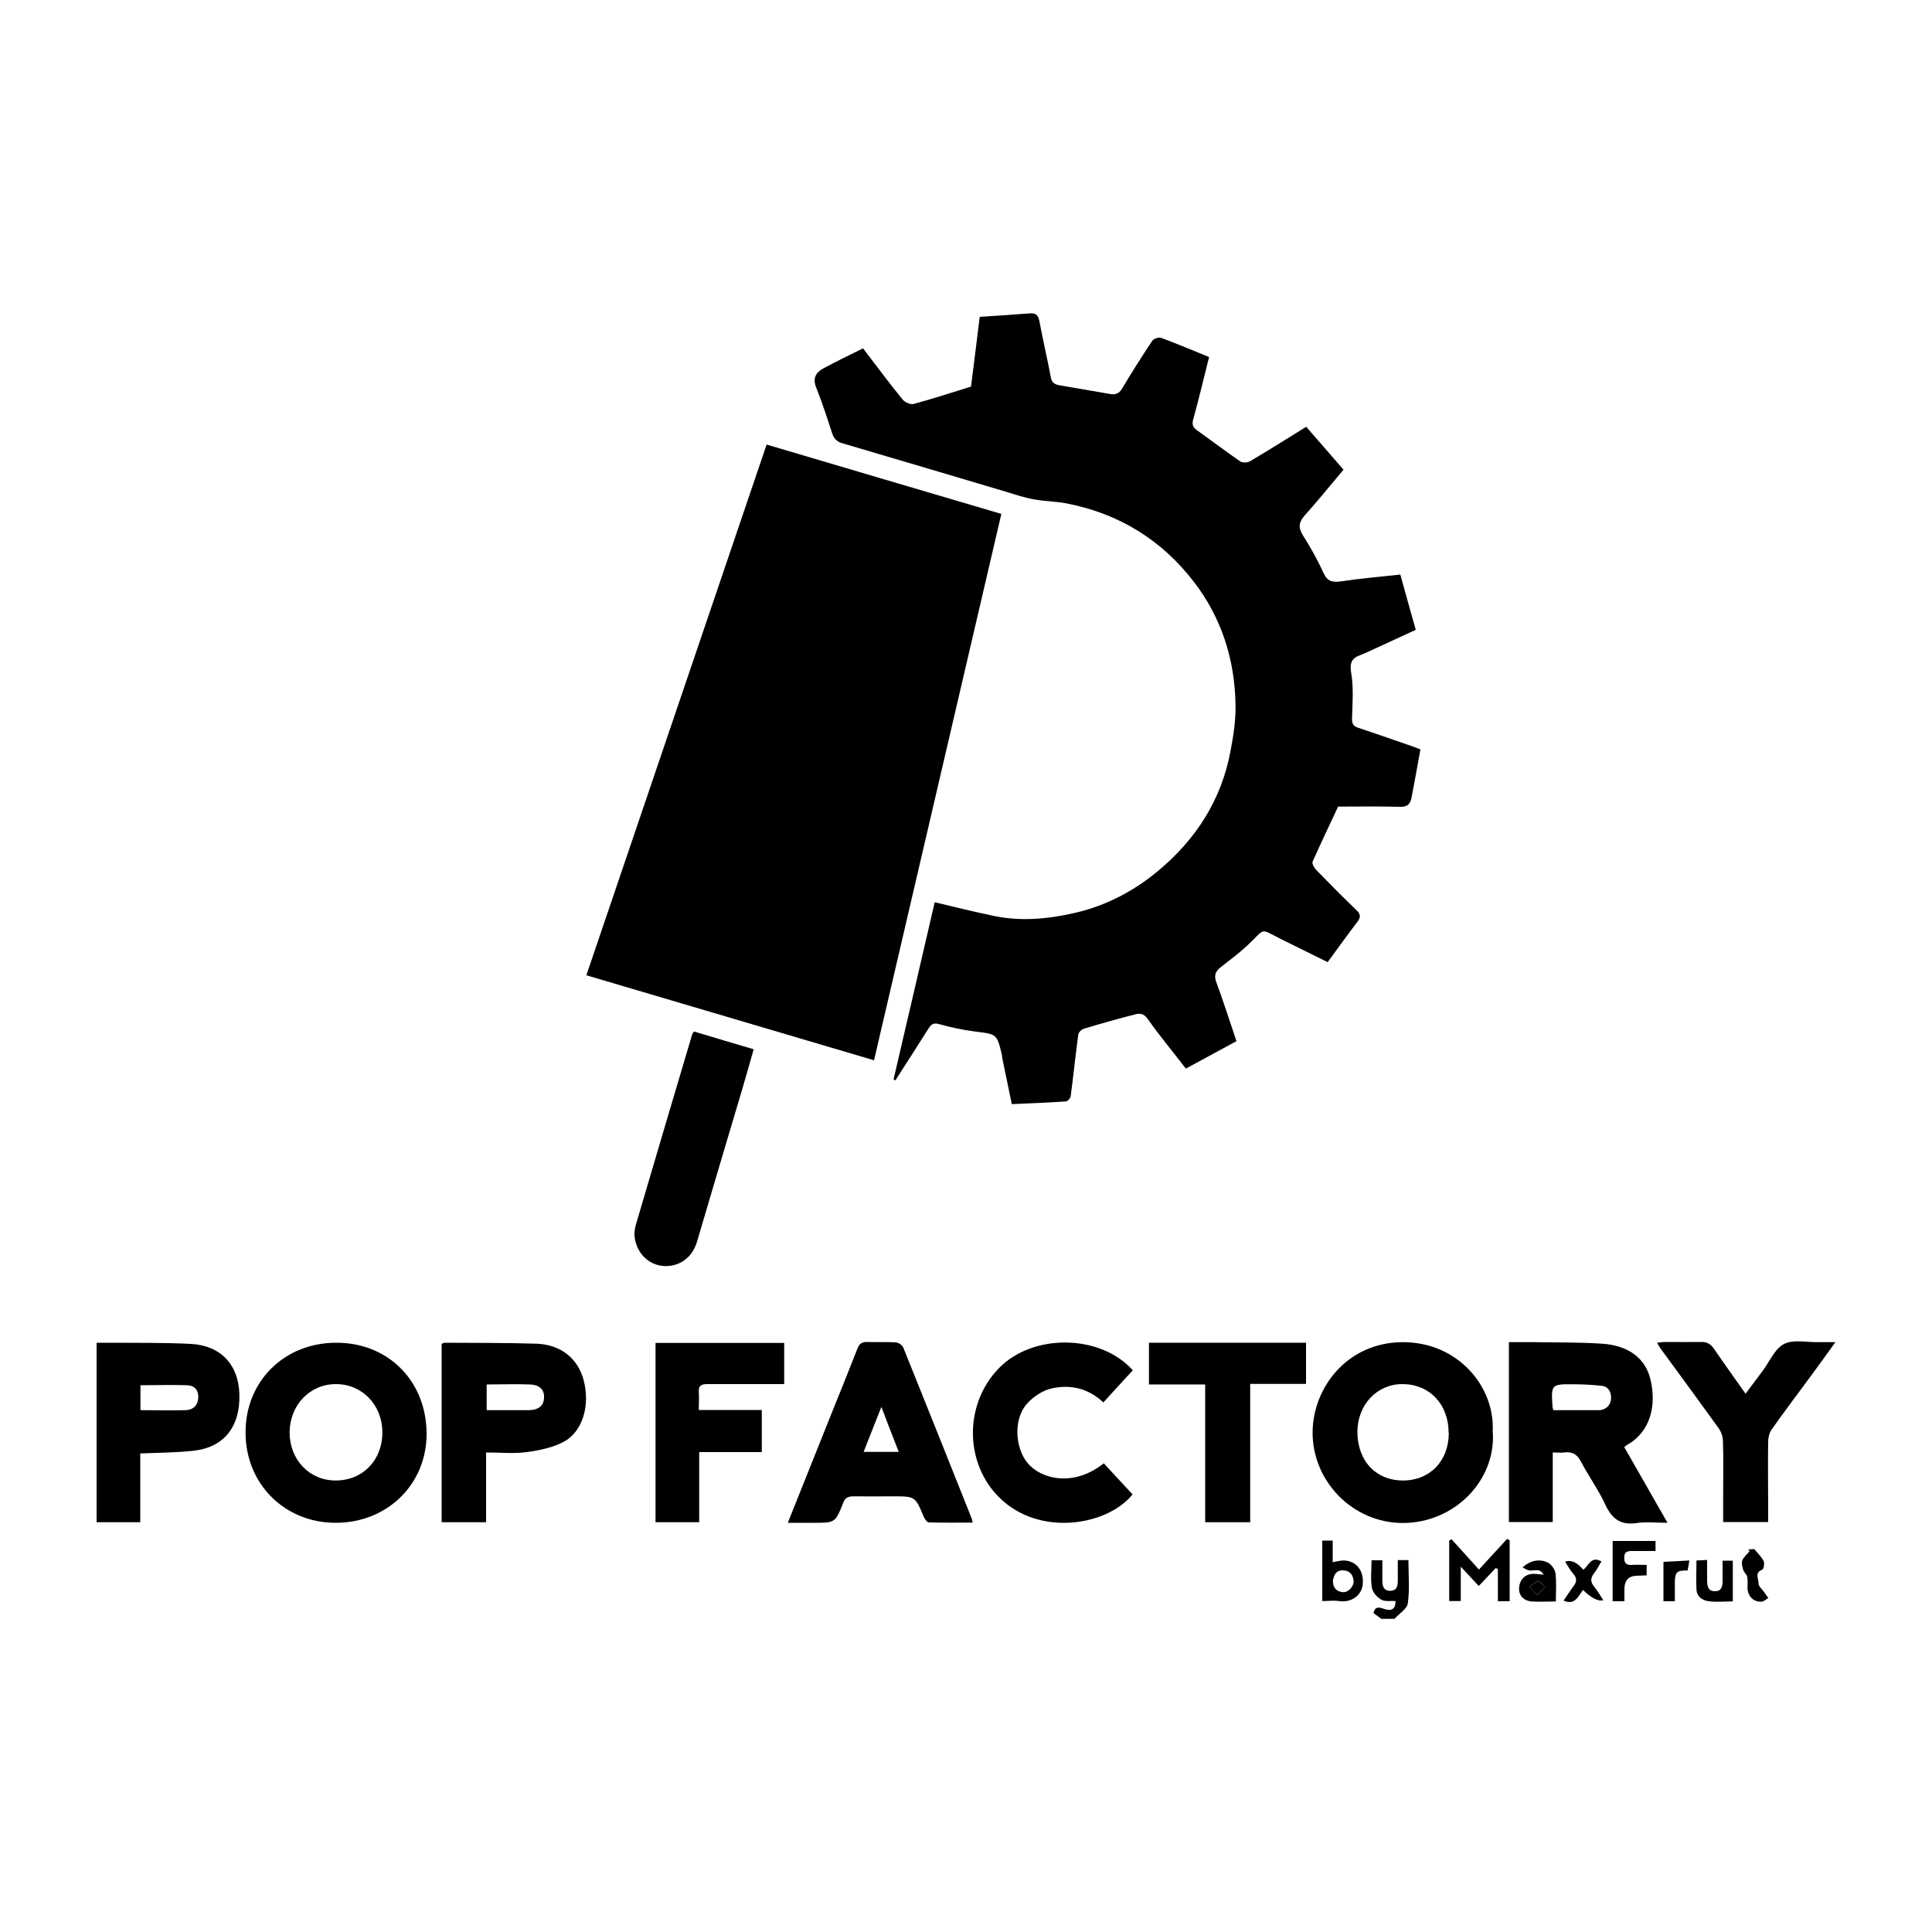 <svg xmlns="http://www.w3.org/2000/svg" id="Layer_1" viewBox="0 0 100 100"><defs><style>.cls-1{fill:#000;stroke-width:0px;}</style></defs><path class="cls-1" d="M71.53,83.81c-.14-.1-.29-.2-.44-.32.08-.34.27-.31.53-.22.42.15.62,0,.61-.4-.25-.02-.54.04-.73-.07-.22-.12-.45-.38-.49-.61-.08-.45-.02-.93-.02-1.43h.56c0,.35,0,.69,0,1.03,0,.27.04.54.39.55.38,0,.41-.27.41-.57,0-.33,0-.66,0-1.02h.55c0,.76.07,1.5-.03,2.23-.04.3-.45.54-.69.81h-.64Z"></path><path class="cls-1" d="M62.59,18.45c-.29,1.15-.54,2.21-.83,3.26-.08.28,0,.42.21.57.74.53,1.47,1.08,2.22,1.6.12.08.37.07.5,0,.97-.57,1.92-1.17,2.92-1.79.64.74,1.27,1.46,1.93,2.22-.68.81-1.32,1.6-2,2.36-.31.35-.36.63-.1,1.04.39.62.76,1.27,1.06,1.94.21.46.48.5.92.44,1.01-.15,2.02-.24,3.06-.35.27.97.53,1.91.8,2.86-.86.4-1.69.78-2.52,1.16-.11.05-.22.1-.33.14-.47.16-.58.41-.49.95.13.77.06,1.58.04,2.37,0,.26.08.37.32.45.97.32,1.93.66,2.89.99.1.03.19.08.33.13-.15.84-.3,1.67-.46,2.5-.06.31-.2.48-.58.47-1.08-.03-2.17-.01-3.22-.01-.43.92-.89,1.88-1.32,2.85-.04.09.07.3.17.41.69.71,1.38,1.41,2.09,2.09.22.21.25.36.06.61-.52.68-1.01,1.37-1.54,2.09-.79-.39-1.56-.77-2.33-1.15-1.26-.62-.83-.64-1.83.29-.43.4-.9.75-1.36,1.11-.27.21-.38.41-.25.77.37,1,.69,2.01,1.05,3.07-.87.47-1.74.94-2.62,1.42-.68-.88-1.37-1.71-1.99-2.59-.19-.26-.39-.28-.62-.22-.9.23-1.79.48-2.68.75-.12.04-.27.19-.28.31-.14,1.05-.25,2.11-.39,3.17-.01.11-.16.28-.26.28-.92.06-1.83.1-2.79.14-.17-.81-.32-1.57-.48-2.32-.02-.07-.02-.15-.03-.22-.26-1.1-.26-1.08-1.4-1.22-.62-.08-1.24-.21-1.84-.38-.28-.08-.41-.01-.55.21-.54.86-1.1,1.72-1.65,2.58-.02.04-.04.08-.07.12-.03-.02-.07-.03-.1-.05.72-3.08,1.43-6.15,2.13-9.17,1.05.25,2.06.5,3.07.71,1.4.29,2.8.16,4.19-.16,1.61-.37,3.05-1.13,4.3-2.17,1.95-1.62,3.28-3.67,3.75-6.2.15-.79.28-1.61.26-2.41-.04-2.34-.72-4.49-2.16-6.36-1.67-2.17-3.87-3.52-6.56-4.05-.56-.11-1.14-.11-1.69-.21-.47-.08-.93-.23-1.38-.37-2.86-.85-5.71-1.7-8.57-2.54-.26-.08-.42-.22-.51-.49-.26-.8-.52-1.6-.83-2.38-.2-.49-.03-.79.38-1.01.67-.36,1.35-.69,2.04-1.03.73.95,1.37,1.82,2.05,2.65.11.14.4.27.56.23.98-.26,1.94-.58,2.98-.9.14-1.14.3-2.36.45-3.61.89-.06,1.74-.11,2.59-.18.32-.02.44.09.5.41.18.97.41,1.93.59,2.9.05.28.21.37.44.41.87.15,1.74.3,2.61.45.27.05.48,0,.64-.28.5-.84,1.02-1.66,1.56-2.47.07-.11.34-.2.47-.15.83.31,1.64.65,2.47.99Z"></path><path class="cls-1" d="M39.68,23.01c4.09,1.21,8.1,2.4,12.15,3.59-2.19,9.41-4.39,18.82-6.59,28.28-4.98-1.47-9.91-2.93-14.89-4.4,3.11-9.16,6.22-18.31,9.33-27.47Z"></path><path class="cls-1" d="M84.07,74.9c.73,1.28,1.46,2.55,2.24,3.92-.58,0-1.09-.06-1.58.01-.83.13-1.29-.2-1.64-.95-.35-.77-.86-1.46-1.25-2.21-.21-.4-.46-.55-.89-.49-.17.02-.36,0-.58,0v3.6h-2.27v-9.31c.45,0,.87,0,1.29,0,1.18.02,2.36,0,3.54.08,1.37.09,2.25.77,2.5,1.86.32,1.35-.01,2.7-1.2,3.37-.05.03-.09.07-.16.12ZM80.41,72.99c.68,0,1.36,0,2.04,0,.12,0,.24,0,.36,0,.37-.05.57-.29.58-.64,0-.31-.14-.58-.48-.62-.48-.05-.96-.08-1.44-.08-1.19-.01-1.19,0-1.11,1.19,0,.03.02.06.05.17Z"></path><path class="cls-1" d="M17.37,78.82c-2.65,0-4.67-2.03-4.66-4.69,0-2.65,2.02-4.64,4.71-4.63,2.69,0,4.66,2,4.66,4.72,0,2.61-2.04,4.6-4.7,4.6ZM17.38,76.63c1.4,0,2.42-1.06,2.41-2.5,0-1.41-1.05-2.49-2.4-2.49-1.35,0-2.39,1.08-2.4,2.5,0,1.41,1.02,2.49,2.38,2.49Z"></path><path class="cls-1" d="M77.27,74.15c.14,2.51-2,4.67-4.65,4.68-2.62,0-4.71-2.18-4.68-4.73.03-2.3,1.81-4.63,4.68-4.63,2.84,0,4.79,2.31,4.64,4.68ZM74.98,74.16c0-1.47-.98-2.51-2.38-2.52-1.32-.01-2.34,1.07-2.34,2.47,0,1.5.95,2.52,2.36,2.52,1.39,0,2.37-1.01,2.37-2.47Z"></path><path class="cls-1" d="M40.78,78.81c.78-1.96,1.53-3.83,2.28-5.7.44-1.09.88-2.18,1.31-3.28.1-.27.23-.38.53-.37.48.02.97-.01,1.45.02.14,0,.35.14.4.26,1.19,2.95,2.37,5.91,3.55,8.87.02.04.02.09.04.2-.77,0-1.51.01-2.26-.01-.1,0-.22-.18-.27-.3-.44-1.05-.44-1.05-1.59-1.05-.68,0-1.36.01-2.04,0-.28,0-.44.07-.54.35-.41,1.02-.42,1.02-1.51,1.02h-1.34ZM45.62,72.82c-.34.86-.62,1.58-.92,2.33h1.82c-.3-.76-.58-1.48-.9-2.33Z"></path><path class="cls-1" d="M25.16,75.18c0,.65,0,1.23,0,1.82s0,1.17,0,1.79h-2.3v-9.23s.1-.06.16-.06c1.59.01,3.18,0,4.77.05,1.25.05,2.13.78,2.42,1.89.34,1.28-.04,2.65-1.02,3.18-.57.31-1.27.45-1.93.54-.67.09-1.36.02-2.09.02ZM25.19,71.65v1.34c.74,0,1.45,0,2.16,0,.52,0,.8-.23.81-.65.02-.4-.22-.66-.73-.68-.74-.03-1.48,0-2.24,0Z"></path><path class="cls-1" d="M7.26,75.23v3.56h-2.26v-9.29c.27,0,.53,0,.8,0,1.36.01,2.72-.01,4.08.06,1.54.08,2.47,1.08,2.51,2.6.05,1.68-.79,2.75-2.36,2.93-.9.1-1.81.1-2.77.14ZM7.27,72.99c.8,0,1.57.02,2.33,0,.36-.01.62-.2.66-.61.03-.41-.17-.66-.56-.68-.81-.03-1.61,0-2.43,0v1.3Z"></path><path class="cls-1" d="M58.63,70.93c-.51.55-1,1.09-1.52,1.66-.77-.73-1.7-.94-2.66-.73-.47.1-.95.42-1.28.78-.73.8-.64,2.31.03,3.1.71.84,2.4,1.23,3.93,0,.49.53.99,1.07,1.49,1.61-1.24,1.55-4.57,2.18-6.67.37-2.01-1.73-2.14-4.94-.26-6.89,1.75-1.82,5.26-1.79,6.95.1Z"></path><path class="cls-1" d="M35.92,53.39c1.03.31,2.03.61,3.09.92-.2.71-.39,1.38-.59,2.06-.78,2.63-1.57,5.26-2.34,7.89-.29,1-1.11,1.31-1.71,1.27-.8-.05-1.41-.66-1.52-1.49-.03-.23.01-.48.08-.71.96-3.27,1.93-6.53,2.9-9.8.01-.04.05-.07.09-.14Z"></path><path class="cls-1" d="M39.43,72.98v2.18h-3.24v3.63h-2.26v-9.28h6.66v2.13c-.42,0-.82,0-1.22,0-.92,0-1.85,0-2.77,0-.31,0-.45.09-.43.41.02.29,0,.57,0,.93h3.25Z"></path><path class="cls-1" d="M64.71,78.79h-2.33v-7.13h-2.91v-2.16h8.13v2.13h-2.89v7.16Z"></path><path class="cls-1" d="M95,69.47c-.45.63-.83,1.15-1.21,1.67-.7.95-1.41,1.89-2.09,2.85-.12.17-.18.42-.18.63-.02,1.21,0,2.42,0,3.63,0,.16,0,.33,0,.53h-2.33c0-.46,0-.91,0-1.36,0-.94.02-1.88-.01-2.82,0-.24-.1-.51-.24-.7-1-1.39-2.01-2.76-3.02-4.14-.04-.06-.07-.13-.15-.26.17-.02.29-.04.42-.04.62,0,1.24.01,1.86,0,.31-.01.5.11.67.36.52.76,1.06,1.51,1.63,2.32.32-.43.61-.82.91-1.22.35-.47.61-1.12,1.09-1.36.47-.24,1.15-.08,1.74-.09.27,0,.53,0,.92,0Z"></path><path class="cls-1" d="M78.12,82.88h-.59v-1.66s-.08-.04-.11-.06c-.29.3-.57.61-.88.93-.29-.31-.57-.61-.93-1v1.78h-.6v-3.12s.08-.06.12-.08c.46.51.92,1.02,1.42,1.57.5-.55.98-1.07,1.46-1.59.04.03.08.05.13.08v3.15Z"></path><path class="cls-1" d="M68.44,79.74h.54v1.12c.23-.04.42-.1.6-.09.65.03,1.04.57.95,1.27-.07.57-.63.93-1.23.83-.26-.04-.52,0-.86,0v-3.13ZM68.99,81.81c0,.37.18.57.52.6.28.02.58-.3.55-.6-.03-.32-.22-.53-.56-.53-.37,0-.46.27-.51.54Z"></path><path class="cls-1" d="M85.69,79.75v.53c-.42,0-.82,0-1.23,0-.26,0-.39.06-.39.35,0,.28.1.38.38.37.25-.02.51,0,.78,0v.54c-.16,0-.32.02-.48.02q-.67,0-.67.7c0,.19,0,.39,0,.62h-.61v-3.12h2.21Z"></path><path class="cls-1" d="M80.53,82.89c-.45,0-.86.03-1.26,0-.44-.04-.68-.35-.64-.73.04-.42.32-.69.74-.7.18,0,.35.03.53.05-.16-.25-.24-.26-.65-.22-.15.01-.3-.07-.44-.17.4-.35.84-.44,1.27-.26.2.08.4.36.43.57.06.47.02.96.02,1.48ZM79.56,82.56c.18-.18.29-.29.41-.41-.12-.11-.25-.31-.36-.3-.15,0-.29.18-.44.29.11.12.22.24.39.42Z"></path><path class="cls-1" d="M89.69,80.78v2.11c-.43,0-.84.04-1.24-.01-.33-.04-.62-.23-.64-.6-.03-.49,0-.99,0-1.51.18,0,.33-.02.55-.03,0,.37,0,.71,0,1.05,0,.29.04.58.42.57.35,0,.38-.29.38-.56,0-.33,0-.66,0-1.02h.54Z"></path><path class="cls-1" d="M81.93,82.3c-.24.32-.4.8-1,.55.17-.25.33-.5.51-.74.17-.22.2-.41,0-.64-.17-.19-.29-.42-.43-.64q.46-.16.94.42c.28-.19.38-.74.94-.43-.12.19-.23.42-.38.61-.19.24-.2.44,0,.69.18.22.32.47.48.71q-.4.1-1.05-.53Z"></path><path class="cls-1" d="M90.48,80.2c.15-.01.29-.02.32-.02.21.25.39.42.49.63.05.12,0,.41-.08.44-.41.15-.18.47-.19.7-.01.14.17.29.27.43.08.11.16.22.24.33-.12.07-.23.19-.35.19-.41.03-.71-.27-.73-.69,0-.2.02-.4-.01-.59-.03-.13-.17-.23-.21-.36-.05-.16-.1-.35-.05-.49.07-.18.25-.32.38-.48-.02-.03-.05-.06-.07-.09Z"></path><path class="cls-1" d="M86.7,82.88h-.6v-2.04c.43-.02.85-.04,1.34-.07-.03.2-.06.36-.09.52-.54-.02-.65.08-.66.58,0,.33,0,.66,0,1.01Z"></path><path class="cls-1" d="M79.56,82.56c-.17-.18-.28-.3-.39-.42.15-.1.29-.28.44-.29.11,0,.24.2.36.3-.12.11-.23.23-.41.41Z"></path></svg>